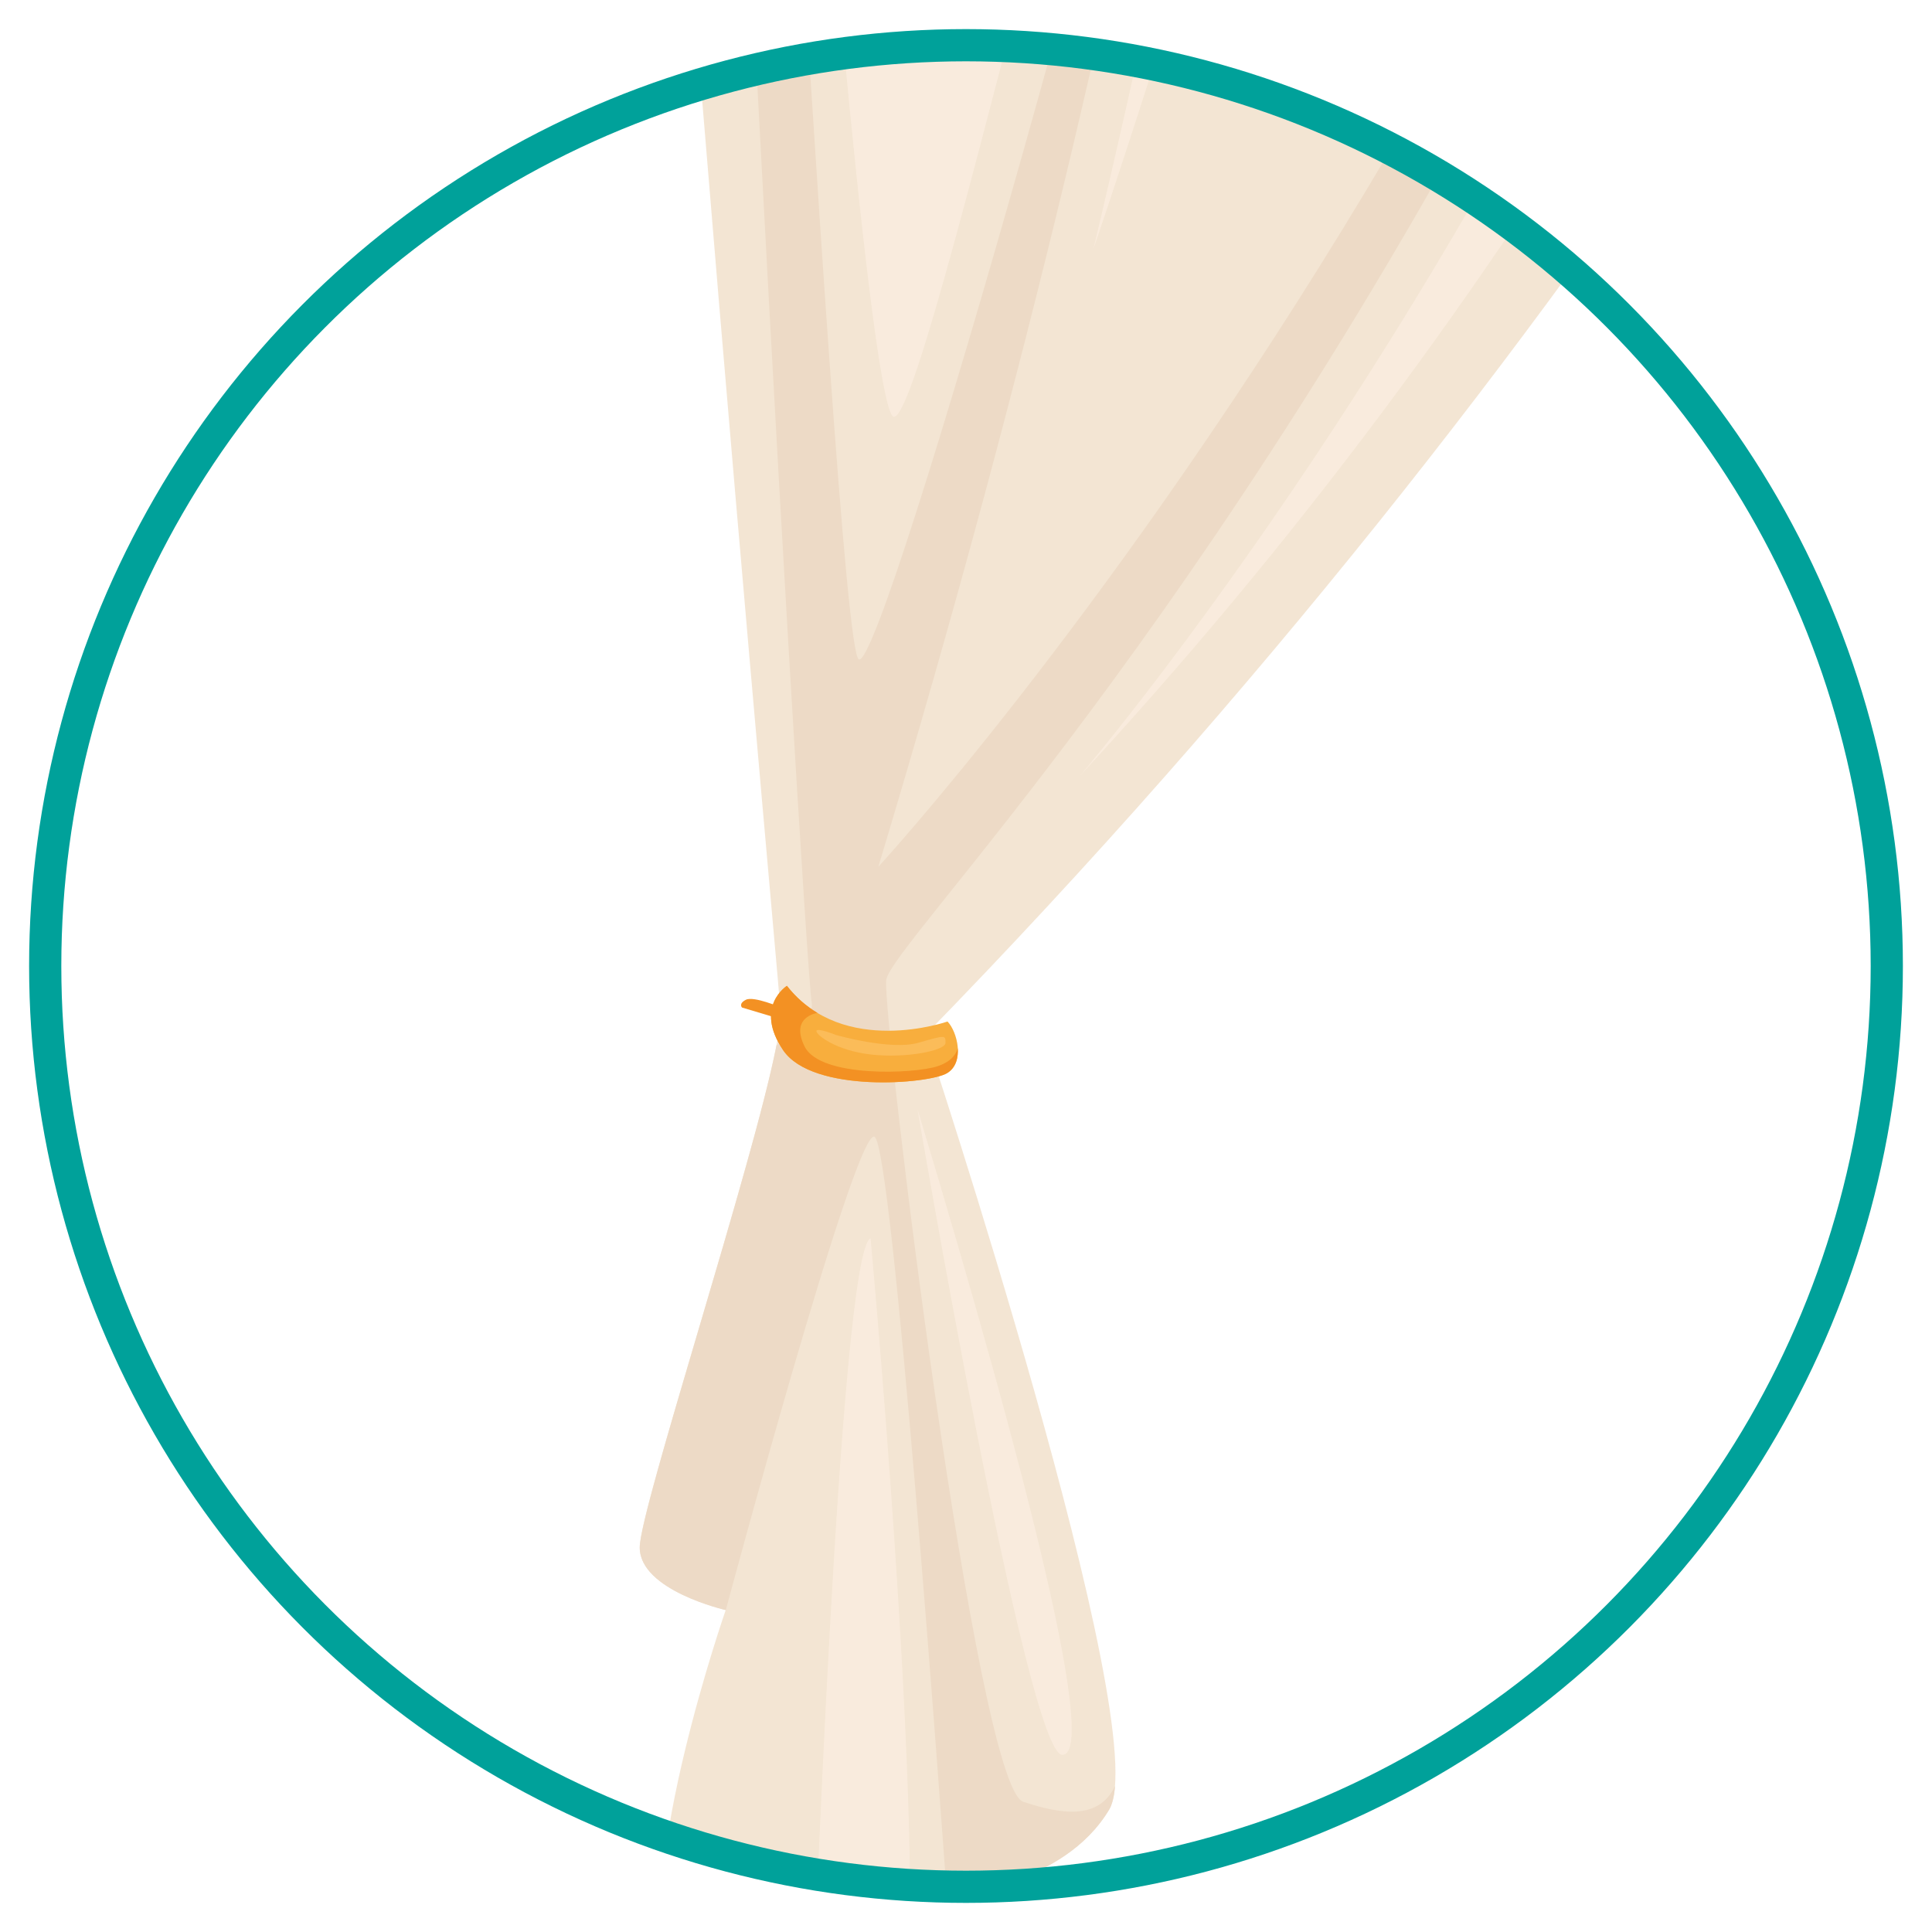 <?xml version="1.0" encoding="utf-8"?>
<!-- Generator: Adobe Illustrator 26.0.0, SVG Export Plug-In . SVG Version: 6.00 Build 0)  -->
<svg version="1.1" id="Capa_1" xmlns="http://www.w3.org/2000/svg" xmlns:xlink="http://www.w3.org/1999/xlink" x="0px" y="0px"
	 viewBox="0 0 300 300" style="enable-background:new 0 0 300 300;" xml:space="preserve">
<style type="text/css">
	.st0{opacity:0.7;clip-path:url(#SVGID_00000011734709781086109720000004611044271866972297_);}
	.st1{fill:#EEDAC0;}
	.st2{fill:#E5CBAE;}
	.st3{fill:#F7E3CF;}
	.st4{fill:none;stroke:#00A19A;stroke-width:5;stroke-miterlimit:10;}
	.st5{fill:url(#SVGID_00000160898453061830881250000016619957678818322821_);}
	.st6{fill:url(#SVGID_00000093164020687676012520000016970396865558348968_);}
	.st7{fill:#E2E1E3;}
	.st8{filter:url(#Adobe_OpacityMaskFilter);}
	.st9{filter:url(#Adobe_OpacityMaskFilter_00000101792114468946445690000000075935500107773057_);}
	
		.st10{mask:url(#SVGID_00000139291157766843389960000005684989415120834999_);fill:url(#SVGID_00000121244214563494160610000010363236007508378551_);}
	.st11{opacity:0.6;fill:url(#SVGID_00000044168333708175328570000012298322790173041825_);}
	.st12{filter:url(#Adobe_OpacityMaskFilter_00000173862944614012812920000014552056373154036097_);}
	.st13{filter:url(#Adobe_OpacityMaskFilter_00000036240866742430122310000007280127895116551297_);}
	
		.st14{mask:url(#SVGID_00000031920939719187854250000001749405787322974639_);fill:url(#SVGID_00000173861071084627352890000012630002157870537640_);}
	.st15{opacity:0.6;fill:url(#SVGID_00000078762794171744775940000000027621908030487435_);}
	.st16{fill:url(#SVGID_00000138540386510857291470000011711070824801843856_);}
	.st17{filter:url(#Adobe_OpacityMaskFilter_00000016791057001377978470000014435770341085765532_);}
	.st18{filter:url(#Adobe_OpacityMaskFilter_00000026124255164902784640000005035334792082851508_);}
	
		.st19{mask:url(#SVGID_00000131357837480644767460000014521015022829381802_);fill:url(#SVGID_00000103245864266402541450000000074553446137734806_);}
	.st20{opacity:0.6;fill:url(#SVGID_00000042004893316127314770000001775579742205441163_);}
	.st21{filter:url(#Adobe_OpacityMaskFilter_00000136378350823238277840000014969795528075993011_);}
	.st22{filter:url(#Adobe_OpacityMaskFilter_00000026853739399786132480000001780622264019035543_);}
	
		.st23{mask:url(#SVGID_00000092421089188419123850000004817729359221841792_);fill:url(#SVGID_00000025443815119619754570000013500753460091604140_);}
	.st24{opacity:0.6;fill:url(#SVGID_00000142164488025554326540000006916781038410900919_);}
	.st25{opacity:0.6;}
	.st26{fill:#FFFFFF;}
	.st27{opacity:0.7;}
	.st28{fill:#F8AE3D;}
	.st29{fill:#F39123;}
	.st30{fill:#FBBC59;}
</style>
<g>
	<defs>
		<circle id="SVGID_1_" cx="150" cy="150" r="142.98"/>
	</defs>
	<clipPath id="SVGID_00000080904534695943280960000015709768619016295576_">
		<use xlink:href="#SVGID_1_"  style="overflow:visible;"/>
	</clipPath>
	<g style="opacity:0.7;clip-path:url(#SVGID_00000080904534695943280960000015709768619016295576_);">
		<path class="st1" d="M400.04-273.65c0,0-49.81,222.34-256.36,434.36c0,0,35.84,108.13,28.55,120.28
			c-7.29,12.15-24.3,12.76-24.91,14.58c-1.39,4.16,1.22,28.55-7.29,32.8c-8.5,4.25-31.59-6.68-36.45-22.48
			c-4.86-15.79,9.11-55.89,9.11-55.89s-13.36-3.04-13.36-9.72s22.48-74.11,21.87-83.23c-0.61-9.11-29.16-315.9-29.77-425.24
			c0,0-1.82-9.72,4.86-12.15c6.68-2.43,83.23,2.43,114.21,0c30.98-2.43,113.6,1.82,133.04,1.21
			C362.99-279.73,403.08-281.55,400.04-273.65z"/>
		<path class="st2" d="M126.06,155.85c-1.22-6.08-20.57-339.63-14.58-342.63c3.65-1.82,17.98,287.11,21.87,289.17
			c3.89,2.06,46.78-150.66,53.08-187.93c5.46-32.29-2.05,60.97-50.04,220.13c0,0,136.08-147.62,169.08-350.15
			c0,0,2.96-12.24,4.42,0.07c1.46,12.31-17.98,111.94-70.23,212.78C187.42,98.13,138.21,146.73,137.61,152.2
			c-0.61,5.47,13.97,125.14,21.26,127.57c5.92,1.97,11.76,2.88,14.27-2.44c0,0,0,0,0,0c-0.02,0.2-0.03,0.39-0.05,0.57
			c0,0.01,0,0.01,0,0.02c-0.02,0.18-0.04,0.35-0.07,0.52c0,0.01,0,0.03-0.01,0.04c-0.02,0.16-0.05,0.31-0.08,0.46
			c0,0.02-0.01,0.04-0.01,0.06c-0.03,0.14-0.06,0.27-0.09,0.4c-0.01,0.03-0.01,0.05-0.02,0.08c-0.03,0.12-0.06,0.24-0.1,0.35
			c-0.01,0.03-0.02,0.06-0.03,0.09c-0.03,0.1-0.07,0.2-0.1,0.3c-0.01,0.03-0.02,0.07-0.03,0.1c-0.04,0.09-0.08,0.18-0.11,0.27
			c-0.01,0.03-0.03,0.06-0.04,0.09c-0.05,0.11-0.11,0.22-0.17,0.32c-7.29,12.15-24.3,12.76-24.91,14.58
			c-0.03,0.1-0.06,0.22-0.09,0.35c-0.02,0.1-0.04,0.21-0.06,0.32c0,0,0,0,0,0c-1.07-14.94-8.57-118.61-11.39-119.74
			c-3.04-1.21-23.08,73.51-23.08,73.51s-13.36-3.04-13.36-9.72c0-5.92,17.61-59.44,21.23-77.96
			C124.16,159.45,126.32,157.14,126.06,155.85z"/>
		<path class="st3" d="M135.18,192.3c0,0,11.54,124.54,3.04,130c-8.51,5.47-12.15-7.9-12.15-7.9S130.32,194.12,135.18,192.3z"/>
		<path class="st3" d="M142.47,172.25c0,0,17.01,100.24,22.48,100.24S160.08,230.57,142.47,172.25z"/>
		<path class="st3" d="M167.56,120.61c0,0,80-92.94,120.09-221.73c40.09-128.79,24.49-134.44,18.62-132.22
			c-5.87,2.22-18.45,92.97-47.39,150.56c-28.94,57.59,15.4-55.4,21.48-85.17c6.08-29.77,13.97-83.83,30.37-85.66
			c16.4-1.82,33.41,37.06,4.86,125.75C287.05-39.16,233.36,49.53,167.56,120.61z"/>
		<path class="st3" d="M169.8,38.6c0,0,32.93-136.81,22.84-144.65c-10.09-7.83-47.75,170.77-53.83,170.77
			c-6.07,0-27.94-306.78-24.91-308S139.43,2.76,143.68,0.94c4.25-1.82,32.8-132.43,58.93-133.04
			C228.73-132.71,169.8,38.6,169.8,38.6z"/>
		<path class="st2" d="M164.58-259.07c-0.22-0.06-0.49-0.12-0.79-0.18c-40.31-0.84-69.73-1.91-69.92-2.86
			c-0.61-3.04,298.79,0.98,298.79,0.98c2.29,2.74-51.43,3.52-113.92,3.28c-0.17,0.03-0.31,0.05-0.42,0.08
			c-2.19,0.52-22.85,66.13-28.31,76.46c-5.47,10.33,18.83-71.68,16.4-73.51c-2.43-1.82-21.26-4.25-25.51-0.61
			c-4.25,3.64-6.68,26.73-9.11,26.12c-2.43-0.61-1.01-27.42-7.49-28.9c-0.12-0.03-0.26-0.06-0.4-0.08
			c-14.95-0.18-29.63-0.4-43.43-0.64c-0.93,0.21-1.72,0.45-2.35,0.73c-7.68,3.38-11.32,132.17-14.97,134.6
			C159.48-121.17,169.08-257.86,164.58-259.07z"/>
		<path class="st3" d="M107.73-273.57c0,0,281.43-3.32,282.92,1.34c1.49,4.66-2.76,5.27-2.76,5.27s-280.64-0.86-282.17-2.25
			C104.19-270.61,107.73-273.57,107.73-273.57z"/>
		<path class="st3" d="M223.26-253.6c0,0-41.31-3.04-43.74,0.61c-2.43,3.64-12.76,125.75-12.76,125.75s13.37-120.28,17.62-122.71
			c4.25-2.43,35.84-1.21,36.45,0.61c0.61,1.82,6.67,32.91,10.32,31.94c3.65-0.96,8.51-28.91,8.51-28.91s-5.47,22.48-7.9,21.26
			C229.34-226.27,223.26-253.6,223.26-253.6z"/>
	</g>
</g>
<circle class="st4" cx="150" cy="150" r="142.98"/>
<g>
	<g>
		
			<linearGradient id="SVGID_00000179640230152442070820000005983958409024864954_" gradientUnits="userSpaceOnUse" x1="398.363" y1="-276.311" x2="398.363" y2="-265.098">
			<stop  offset="0" style="stop-color:#F2F2F3"/>
			<stop  offset="1" style="stop-color:#E4E4E6"/>
		</linearGradient>
		<path style="fill:url(#SVGID_00000179640230152442070820000005983958409024864954_);" d="M68.72-275.8
			c0,0,659.28-3.23,659.28-0.65c0,2.59,1.34,10.35,0,11c-1.34,0.65-657.95,2.59-659.28,1.29C67.38-265.45,68.72-275.8,68.72-275.8z"
			/>
	</g>
	<g>
		
			<linearGradient id="SVGID_00000114775644474307139820000011306202014265167777_" gradientUnits="userSpaceOnUse" x1="74.816" y1="-279.641" x2="77.118" y2="-259.106">
			<stop  offset="0" style="stop-color:#F2F2F3"/>
			<stop  offset="1" style="stop-color:#E4E4E6"/>
		</linearGradient>
		<path style="fill:url(#SVGID_00000114775644474307139820000011306202014265167777_);" d="M86.77-257.04c0,0,1.34-24.58,0-26.52
			c-1.34-1.94-6.02,0-6.69,0.65c-0.67,0.65-0.67,3.23-0.67,3.23s-14.71,1.94-16.05,7.12c-1.34,5.18,5.35,11,15.38,11.64
			c0,0-0.67,3.23,0.67,3.88C80.76-256.39,86.77-256.39,86.77-257.04z"/>
		<path class="st7" d="M79.42-268.68c0,1.29-4.01,1.94-9.36,1.29c-3.84-0.46-5.95-2.92-6.84-4.27c-0.4,4.93,6.08,10.13,15.53,10.74
			c0,0-0.67,3.23,0.67,3.88c1.34,0.65,7.36,0.65,7.36,0c0,0,0.37-6.84,0.53-13.59c-2.18,0-6.07,0-6.54,0
			c-0.67,0-0.67-8.41-1.34-9.06c0,0-0.05,0.01-0.12,0.02C78.84-278.97,79.42-269.89,79.42-268.68z"/>
		<defs>
			<filter id="Adobe_OpacityMaskFilter" filterUnits="userSpaceOnUse" x="66.05" y="-277.74" width="10.89" height="4.89">
				<feFlood  style="flood-color:white;flood-opacity:1" result="back"/>
				<feBlend  in="SourceGraphic" in2="back" mode="normal"/>
			</filter>
		</defs>
		
			<mask maskUnits="userSpaceOnUse" x="66.05" y="-277.74" width="10.89" height="4.89" id="SVGID_00000134942743635310050060000001378828009182600596_">
			<g class="st8">
				<defs>
					
						<filter id="Adobe_OpacityMaskFilter_00000026129875020841060290000016538862459461908918_" filterUnits="userSpaceOnUse" x="66.05" y="-277.74" width="10.89" height="4.89">
						<feFlood  style="flood-color:white;flood-opacity:1" result="back"/>
						<feBlend  in="SourceGraphic" in2="back" mode="normal"/>
					</filter>
				</defs>
				
					<mask maskUnits="userSpaceOnUse" x="66.05" y="-277.74" width="10.89" height="4.89" id="SVGID_00000134942743635310050060000001378828009182600596_">
					<g style="filter:url(#Adobe_OpacityMaskFilter_00000026129875020841060290000016538862459461908918_);">
					</g>
				</mask>
				
					<linearGradient id="SVGID_00000108276261361526044500000009387894301436684960_" gradientUnits="userSpaceOnUse" x1="65.606" y1="-274.914" x2="80.9" y2="-275.879">
					<stop  offset="0" style="stop-color:#FFFFFF"/>
					<stop  offset="0.373" style="stop-color:#FDFDFD"/>
					<stop  offset="0.507" style="stop-color:#F6F6F6"/>
					<stop  offset="0.603" style="stop-color:#EBEBEB"/>
					<stop  offset="0.68" style="stop-color:#DADADA"/>
					<stop  offset="0.746" style="stop-color:#C4C4C4"/>
					<stop  offset="0.805" style="stop-color:#A8A8A8"/>
					<stop  offset="0.858" style="stop-color:#888888"/>
					<stop  offset="0.907" style="stop-color:#626262"/>
					<stop  offset="0.952" style="stop-color:#373737"/>
					<stop  offset="0.993" style="stop-color:#090909"/>
					<stop  offset="1" style="stop-color:#000000"/>
				</linearGradient>
				
					<path style="mask:url(#SVGID_00000134942743635310050060000001378828009182600596_);fill:url(#SVGID_00000108276261361526044500000009387894301436684960_);" d="
					M76.08-277.74c0,0-10.03,3.23-10.03,4.53c0,1.29,10.03-1.29,10.7-1.94C77.41-275.8,76.08-277.74,76.08-277.74z"/>
			</g>
		</mask>
		
			<linearGradient id="SVGID_00000125573453342447321980000006017464309605816483_" gradientUnits="userSpaceOnUse" x1="65.606" y1="-274.914" x2="80.9" y2="-275.879">
			<stop  offset="0" style="stop-color:#FFFFFF"/>
			<stop  offset="0.859" style="stop-color:#FFFFFF"/>
			<stop  offset="1" style="stop-color:#FFFFFF"/>
		</linearGradient>
		<path style="opacity:0.6;fill:url(#SVGID_00000125573453342447321980000006017464309605816483_);" d="M76.08-277.74
			c0,0-10.03,3.23-10.03,4.53c0,1.29,10.03-1.29,10.7-1.94C77.41-275.8,76.08-277.74,76.08-277.74z"/>
		<defs>
			
				<filter id="Adobe_OpacityMaskFilter_00000000222947645273307820000004171332154285678776_" filterUnits="userSpaceOnUse" x="80.58" y="-281.22" width="5.5" height="2.96">
				<feFlood  style="flood-color:white;flood-opacity:1" result="back"/>
				<feBlend  in="SourceGraphic" in2="back" mode="normal"/>
			</filter>
		</defs>
		
			<mask maskUnits="userSpaceOnUse" x="80.58" y="-281.22" width="5.5" height="2.96" id="SVGID_00000116221521808370363330000004353265673600526009_">
			<g style="filter:url(#Adobe_OpacityMaskFilter_00000000222947645273307820000004171332154285678776_);">
				<defs>
					
						<filter id="Adobe_OpacityMaskFilter_00000034075568247333681140000004290657830570782903_" filterUnits="userSpaceOnUse" x="80.58" y="-281.22" width="5.5" height="2.96">
						<feFlood  style="flood-color:white;flood-opacity:1" result="back"/>
						<feBlend  in="SourceGraphic" in2="back" mode="normal"/>
					</filter>
				</defs>
				
					<mask maskUnits="userSpaceOnUse" x="80.58" y="-281.22" width="5.5" height="2.96" id="SVGID_00000116221521808370363330000004353265673600526009_">
					<g style="filter:url(#Adobe_OpacityMaskFilter_00000034075568247333681140000004290657830570782903_);">
					</g>
				</mask>
				
					<linearGradient id="SVGID_00000035507031103295841790000001565269387126521988_" gradientUnits="userSpaceOnUse" x1="83.323" y1="-281.236" x2="83.353" y2="-276.774">
					<stop  offset="0" style="stop-color:#FFFFFF"/>
					<stop  offset="0.373" style="stop-color:#FDFDFD"/>
					<stop  offset="0.507" style="stop-color:#F6F6F6"/>
					<stop  offset="0.603" style="stop-color:#EBEBEB"/>
					<stop  offset="0.68" style="stop-color:#DADADA"/>
					<stop  offset="0.746" style="stop-color:#C4C4C4"/>
					<stop  offset="0.805" style="stop-color:#A8A8A8"/>
					<stop  offset="0.858" style="stop-color:#888888"/>
					<stop  offset="0.907" style="stop-color:#626262"/>
					<stop  offset="0.952" style="stop-color:#373737"/>
					<stop  offset="0.993" style="stop-color:#090909"/>
					<stop  offset="1" style="stop-color:#000000"/>
				</linearGradient>
				
					<path style="mask:url(#SVGID_00000116221521808370363330000004353265673600526009_);fill:url(#SVGID_00000035507031103295841790000001565269387126521988_);" d="
					M80.85-280.28c-0.16,0.2-0.27,0.45-0.26,0.7c0.01,0.47,0.41,0.86,0.44,1.32c1.53-0.11,3.07-0.21,4.6-0.32
					c0.06,0,0.12-0.01,0.17-0.04c0.06-0.04,0.1-0.1,0.13-0.17c0.33-0.73,0.12-1.57-0.09-2.34c-0.86-0.11-1.68-0.12-2.54-0.08
					C82.4-281.15,81.42-281.03,80.85-280.28z"/>
			</g>
		</mask>
		
			<linearGradient id="SVGID_00000180337962317910224760000016302941569957847474_" gradientUnits="userSpaceOnUse" x1="83.323" y1="-281.236" x2="83.353" y2="-276.774">
			<stop  offset="0" style="stop-color:#FFFFFF"/>
			<stop  offset="0.859" style="stop-color:#FFFFFF"/>
			<stop  offset="1" style="stop-color:#FFFFFF"/>
		</linearGradient>
		<path style="opacity:0.6;fill:url(#SVGID_00000180337962317910224760000016302941569957847474_);" d="M80.85-280.28
			c-0.16,0.2-0.27,0.45-0.26,0.7c0.01,0.47,0.41,0.86,0.44,1.32c1.53-0.11,3.07-0.21,4.6-0.32c0.06,0,0.12-0.01,0.17-0.04
			c0.06-0.04,0.1-0.1,0.13-0.17c0.33-0.73,0.12-1.57-0.09-2.34c-0.86-0.11-1.68-0.12-2.54-0.08
			C82.4-281.15,81.42-281.03,80.85-280.28z"/>
	</g>
	<g>
		
			<linearGradient id="SVGID_00000140013675920926624020000003635390173076120980_" gradientUnits="userSpaceOnUse" x1="2301.295" y1="-280.288" x2="2303.597" y2="-259.753" gradientTransform="matrix(-1 0 0 1 3025.635 0)">
			<stop  offset="0" style="stop-color:#F2F2F3"/>
			<stop  offset="1" style="stop-color:#E4E4E6"/>
		</linearGradient>
		<path style="fill:url(#SVGID_00000140013675920926624020000003635390173076120980_);" d="M712.38-257.68c0,0-1.34-24.58,0-26.52
			c1.34-1.94,6.02,0,6.69,0.65c0.67,0.65,0.67,3.23,0.67,3.23s14.71,1.94,16.05,7.12c1.34,5.18-5.35,11-15.38,11.64
			c0,0,0.67,3.23-0.67,3.88C718.4-257.04,712.38-257.04,712.38-257.68z"/>
		<path class="st7" d="M719.74-269.33c0,1.29,4.01,1.94,9.36,1.29c3.84-0.46,5.94-2.92,6.84-4.27c0.4,4.93-6.08,10.13-15.53,10.74
			c0,0,0.67,3.23-0.67,3.88c-1.34,0.65-7.36,0.65-7.36,0c0,0-0.37-6.84-0.53-13.59c2.18,0,6.07,0,6.54,0c0.67,0,0.67-8.41,1.34-9.06
			c0,0,0.05,0.01,0.12,0.02C720.32-279.62,719.74-270.54,719.74-269.33z"/>
		<defs>
			
				<filter id="Adobe_OpacityMaskFilter_00000183933428225484508160000012021100298145245330_" filterUnits="userSpaceOnUse" x="722.22" y="-278.39" width="10.89" height="4.89">
				<feFlood  style="flood-color:white;flood-opacity:1" result="back"/>
				<feBlend  in="SourceGraphic" in2="back" mode="normal"/>
			</filter>
		</defs>
		
			<mask maskUnits="userSpaceOnUse" x="722.22" y="-278.39" width="10.89" height="4.89" id="SVGID_00000090978199938926938530000007994838695942611863_">
			<g style="filter:url(#Adobe_OpacityMaskFilter_00000183933428225484508160000012021100298145245330_);">
				<defs>
					
						<filter id="Adobe_OpacityMaskFilter_00000125581827606231853050000009472150911155971503_" filterUnits="userSpaceOnUse" x="722.22" y="-278.39" width="10.89" height="4.89">
						<feFlood  style="flood-color:white;flood-opacity:1" result="back"/>
						<feBlend  in="SourceGraphic" in2="back" mode="normal"/>
					</filter>
				</defs>
				
					<mask maskUnits="userSpaceOnUse" x="722.22" y="-278.39" width="10.89" height="4.89" id="SVGID_00000090978199938926938530000007994838695942611863_">
					<g style="filter:url(#Adobe_OpacityMaskFilter_00000125581827606231853050000009472150911155971503_);">
					</g>
				</mask>
				
					<linearGradient id="SVGID_00000036222066580724578320000010332261562026010532_" gradientUnits="userSpaceOnUse" x1="2292.085" y1="-275.561" x2="2307.379" y2="-276.526" gradientTransform="matrix(-1 0 0 1 3025.635 0)">
					<stop  offset="0" style="stop-color:#FFFFFF"/>
					<stop  offset="0.373" style="stop-color:#FDFDFD"/>
					<stop  offset="0.507" style="stop-color:#F6F6F6"/>
					<stop  offset="0.603" style="stop-color:#EBEBEB"/>
					<stop  offset="0.68" style="stop-color:#DADADA"/>
					<stop  offset="0.746" style="stop-color:#C4C4C4"/>
					<stop  offset="0.805" style="stop-color:#A8A8A8"/>
					<stop  offset="0.858" style="stop-color:#888888"/>
					<stop  offset="0.907" style="stop-color:#626262"/>
					<stop  offset="0.952" style="stop-color:#373737"/>
					<stop  offset="0.993" style="stop-color:#090909"/>
					<stop  offset="1" style="stop-color:#000000"/>
				</linearGradient>
				
					<path style="mask:url(#SVGID_00000090978199938926938530000007994838695942611863_);fill:url(#SVGID_00000036222066580724578320000010332261562026010532_);" d="
					M723.08-278.39c0,0,10.03,3.23,10.03,4.53c0,1.29-10.03-1.29-10.7-1.94C721.74-276.45,723.08-278.39,723.08-278.39z"/>
			</g>
		</mask>
		
			<linearGradient id="SVGID_00000083055542938482019200000006692481934310562722_" gradientUnits="userSpaceOnUse" x1="2292.085" y1="-275.561" x2="2307.379" y2="-276.526" gradientTransform="matrix(-1 0 0 1 3025.635 0)">
			<stop  offset="0" style="stop-color:#FFFFFF"/>
			<stop  offset="0.859" style="stop-color:#FFFFFF"/>
			<stop  offset="1" style="stop-color:#FFFFFF"/>
		</linearGradient>
		<path style="opacity:0.6;fill:url(#SVGID_00000083055542938482019200000006692481934310562722_);" d="M723.08-278.39
			c0,0,10.03,3.23,10.03,4.53c0,1.29-10.03-1.29-10.7-1.94C721.74-276.45,723.08-278.39,723.08-278.39z"/>
		<defs>
			
				<filter id="Adobe_OpacityMaskFilter_00000176028912640862892390000003209376882898367149_" filterUnits="userSpaceOnUse" x="713.07" y="-281.86" width="5.5" height="2.96">
				<feFlood  style="flood-color:white;flood-opacity:1" result="back"/>
				<feBlend  in="SourceGraphic" in2="back" mode="normal"/>
			</filter>
		</defs>
		
			<mask maskUnits="userSpaceOnUse" x="713.07" y="-281.86" width="5.5" height="2.96" id="SVGID_00000132773832071368789920000017666160344278139033_">
			<g style="filter:url(#Adobe_OpacityMaskFilter_00000176028912640862892390000003209376882898367149_);">
				<defs>
					
						<filter id="Adobe_OpacityMaskFilter_00000135660157827532657630000005536690094220780979_" filterUnits="userSpaceOnUse" x="713.07" y="-281.86" width="5.5" height="2.96">
						<feFlood  style="flood-color:white;flood-opacity:1" result="back"/>
						<feBlend  in="SourceGraphic" in2="back" mode="normal"/>
					</filter>
				</defs>
				
					<mask maskUnits="userSpaceOnUse" x="713.07" y="-281.86" width="5.5" height="2.96" id="SVGID_00000132773832071368789920000017666160344278139033_">
					<g style="filter:url(#Adobe_OpacityMaskFilter_00000135660157827532657630000005536690094220780979_);">
					</g>
				</mask>
				
					<linearGradient id="SVGID_00000067203020502332647010000017806659656917698220_" gradientUnits="userSpaceOnUse" x1="2309.802" y1="-281.883" x2="2309.832" y2="-277.421" gradientTransform="matrix(-1 0 0 1 3025.635 0)">
					<stop  offset="0" style="stop-color:#FFFFFF"/>
					<stop  offset="0.373" style="stop-color:#FDFDFD"/>
					<stop  offset="0.507" style="stop-color:#F6F6F6"/>
					<stop  offset="0.603" style="stop-color:#EBEBEB"/>
					<stop  offset="0.68" style="stop-color:#DADADA"/>
					<stop  offset="0.746" style="stop-color:#C4C4C4"/>
					<stop  offset="0.805" style="stop-color:#A8A8A8"/>
					<stop  offset="0.858" style="stop-color:#888888"/>
					<stop  offset="0.907" style="stop-color:#626262"/>
					<stop  offset="0.952" style="stop-color:#373737"/>
					<stop  offset="0.993" style="stop-color:#090909"/>
					<stop  offset="1" style="stop-color:#000000"/>
				</linearGradient>
				
					<path style="mask:url(#SVGID_00000132773832071368789920000017666160344278139033_);fill:url(#SVGID_00000067203020502332647010000017806659656917698220_);" d="
					M718.31-280.93c0.16,0.2,0.27,0.45,0.26,0.7c-0.01,0.47-0.41,0.86-0.44,1.32c-1.53-0.11-3.07-0.21-4.6-0.32
					c-0.06,0-0.12-0.01-0.17-0.04c-0.06-0.04-0.1-0.1-0.13-0.17c-0.33-0.73-0.12-1.57,0.09-2.34c0.86-0.11,1.68-0.12,2.54-0.08
					C716.76-281.8,717.73-281.67,718.31-280.93z"/>
			</g>
		</mask>
		
			<linearGradient id="SVGID_00000028292187992392513200000015810406937118008707_" gradientUnits="userSpaceOnUse" x1="2309.802" y1="-281.883" x2="2309.832" y2="-277.421" gradientTransform="matrix(-1 0 0 1 3025.635 0)">
			<stop  offset="0" style="stop-color:#FFFFFF"/>
			<stop  offset="0.859" style="stop-color:#FFFFFF"/>
			<stop  offset="1" style="stop-color:#FFFFFF"/>
		</linearGradient>
		<path style="opacity:0.6;fill:url(#SVGID_00000028292187992392513200000015810406937118008707_);" d="M718.31-280.93
			c0.16,0.2,0.27,0.45,0.26,0.7c-0.01,0.47-0.41,0.86-0.44,1.32c-1.53-0.11-3.07-0.21-4.6-0.32c-0.06,0-0.12-0.01-0.17-0.04
			c-0.06-0.04-0.1-0.1-0.13-0.17c-0.33-0.73-0.12-1.57,0.09-2.34c0.86-0.11,1.68-0.12,2.54-0.08
			C716.76-281.8,717.73-281.67,718.31-280.93z"/>
	</g>
	<g class="st25">
		<path class="st26" d="M704.6-272.56l-611.14,1.29c-0.74,0-1.34-0.58-1.34-1.29c0-0.71,0.6-1.29,1.34-1.29l611.14-1.29
			c0.74,0,1.34,0.58,1.34,1.29C705.94-273.14,705.34-272.56,704.6-272.56z"/>
	</g>
</g>
<g class="st27">
	<path class="st1" d="M399.78-274.31c0,0,49.81,222.34,256.36,434.36c0,0-35.84,108.13-28.55,120.28
		c7.29,12.15,24.3,12.76,24.91,14.58c1.39,4.16-1.22,28.55,7.29,32.8c8.5,4.25,31.59-6.68,36.45-22.48
		c4.86-15.79-9.11-55.89-9.11-55.89s13.36-3.04,13.36-9.72c0-6.68-22.48-74.11-21.87-83.23c0.61-9.11,29.16-315.9,29.77-425.24
		c0,0,1.82-9.72-4.86-12.15c-6.68-2.43-83.23,2.43-114.21,0c-30.98-2.43-113.6,1.82-133.04,1.21
		C436.84-280.38,396.74-282.21,399.78-274.31z"/>
	<path class="st2" d="M673.76,155.19c1.22-6.07,20.57-339.63,14.58-342.63c-3.65-1.82-17.98,287.11-21.87,289.17
		S619.69-48.93,613.39-86.2c-5.46-32.29,2.05,60.97,50.04,220.13c0,0-136.08-147.62-169.08-350.15c0,0-2.96-12.24-4.42,0.07
		c-1.46,12.31,17.98,111.94,70.23,212.78s101.45,149.44,102.06,154.91c0.61,5.47-13.97,125.14-21.26,127.57
		c-5.92,1.97-11.76,2.88-14.27-2.44c0,0,0,0,0,0c0.02,0.2,0.03,0.39,0.05,0.57c0,0.01,0,0.01,0,0.02c0.02,0.18,0.04,0.35,0.07,0.52
		c0,0.01,0,0.03,0.01,0.04c0.02,0.16,0.05,0.31,0.08,0.46c0,0.02,0.01,0.04,0.01,0.06c0.03,0.14,0.06,0.27,0.09,0.4
		c0.01,0.03,0.01,0.05,0.02,0.08c0.03,0.12,0.06,0.24,0.1,0.35c0.01,0.03,0.02,0.06,0.03,0.09c0.03,0.1,0.07,0.2,0.1,0.3
		c0.01,0.03,0.02,0.07,0.03,0.1c0.04,0.09,0.08,0.18,0.11,0.27c0.01,0.03,0.03,0.06,0.04,0.09c0.05,0.11,0.11,0.22,0.17,0.32
		c7.29,12.15,24.3,12.76,24.91,14.58c0.03,0.1,0.06,0.22,0.09,0.35c0.02,0.1,0.04,0.21,0.06,0.32c0,0,0,0,0,0
		c1.07-14.94,8.57-118.61,11.39-119.74c3.04-1.21,23.08,73.51,23.08,73.51s13.36-3.04,13.36-9.72c0-5.92-17.61-59.44-21.23-77.96
		C675.66,158.79,673.5,156.48,673.76,155.19z"/>
	<path class="st3" d="M664.65,191.64c0,0-11.54,124.54-3.04,130c8.51,5.47,12.15-7.9,12.15-7.9S669.51,193.46,664.65,191.64z"/>
	<path class="st3" d="M657.36,171.59c0,0-17.01,100.24-22.48,100.24C629.41,271.83,639.74,229.91,657.36,171.59z"/>
	<path class="st3" d="M632.26,119.95c0,0-80-92.94-120.09-221.73C472.07-230.57,487.68-236.22,493.54-234
		c5.87,2.22,18.45,92.97,47.39,150.56s-15.4-55.4-21.48-85.17c-6.08-29.77-13.97-83.83-30.37-85.66
		c-16.4-1.82-33.41,37.06-4.86,125.75C512.77-39.82,566.46,48.87,632.26,119.95z"/>
	<path class="st3" d="M630.02,37.94c0,0-32.93-136.81-22.84-144.65c10.09-7.83,47.75,170.77,53.83,170.77s27.94-306.78,24.91-308
		C682.87-245.15,660.4,2.1,656.14,0.28c-4.25-1.82-32.8-132.43-58.93-133.04C571.09-133.37,630.02,37.94,630.02,37.94z"/>
	<path class="st2" d="M635.24-259.73c0.22-0.06,0.49-0.12,0.8-0.18c40.31-0.84,69.73-1.91,69.92-2.86
		c0.61-3.04-298.79,0.98-298.79,0.98c-2.29,2.74,51.43,3.52,113.92,3.28c0.17,0.03,0.31,0.05,0.42,0.08
		c2.19,0.52,22.85,66.13,28.31,76.46c5.47,10.33-18.83-71.68-16.4-73.51c2.43-1.82,21.26-4.25,25.51-0.61
		c4.25,3.64,6.68,26.73,9.11,26.12c2.43-0.61,1.01-27.42,7.49-28.9c0.12-0.03,0.26-0.06,0.4-0.08c14.95-0.18,29.63-0.4,43.43-0.64
		c0.93,0.21,1.72,0.45,2.35,0.73c7.68,3.38,11.32,132.17,14.97,134.6S630.75-258.52,635.24-259.73z"/>
	<path class="st3" d="M692.09-274.23c0,0-281.43-3.32-282.92,1.34c-1.49,4.66,2.76,5.27,2.76,5.27s280.64-0.86,282.17-2.25
		C695.63-271.27,692.09-274.23,692.09-274.23z"/>
	<path class="st3" d="M576.56-254.26c0,0,41.31-3.04,43.74,0.61c2.43,3.65,12.76,125.75,12.76,125.75s-13.36-120.28-17.62-122.71
		c-4.25-2.43-35.84-1.22-36.45,0.61c-0.61,1.82-6.67,32.91-10.32,31.94c-3.65-0.96-8.51-28.91-8.51-28.91s5.47,22.48,7.9,21.26
		C570.49-226.92,576.56-254.26,576.56-254.26z"/>
</g>
<g>
	<path class="st28" d="M654.01,157.97c0,0,16.16,5.67,24.94-5.54c0,0,5.14,3.25,0.58,9.99c-4.56,6.75-22.65,5.26-25.45,3.57
		C651.28,164.3,652.48,159.53,654.01,157.97z"/>
	<path class="st29" d="M678.95,152.42c-1.42,1.81-3.03,3.18-4.74,4.2c0.99,0.19,4.03,1.13,1.98,5.24
		c-2.43,4.86-17.01,4.25-20.65,3.04c-2.18-0.73-2.89-1.94-3.12-2.8c-0.1,1.54,0.32,3.07,1.67,3.88c2.8,1.69,20.89,3.17,25.45-3.57
		C684.09,155.67,678.95,152.42,678.95,152.42z"/>
	<path class="st30" d="M671.33,160.05c0,0-8.51,2.43-12.76,1.21s-4.25-1.21-4.25,0s6.07,2.43,11.54,1.82
		c5.47-0.61,8.5-3.04,8.5-3.65C674.37,158.83,671.33,160.05,671.33,160.05z"/>
	<path class="st29" d="M679.84,155.8c0,0,4.25-1.82,5.47-1.21c1.22,0.61,0.61,1.21,0.61,1.21l-6.07,1.82V155.8z"/>
</g>
<g>
	<path class="st28" d="M147.13,158.62c0,0-16.16,5.67-24.94-5.54c0,0-5.14,3.25-0.58,9.99c4.56,6.75,22.65,5.26,25.45,3.57
		C149.86,164.96,148.65,160.19,147.13,158.62z"/>
	<path class="st29" d="M122.19,153.08c1.42,1.81,3.03,3.18,4.74,4.2c-0.99,0.19-4.03,1.13-1.98,5.24
		c2.43,4.86,17.01,4.25,20.65,3.04c2.18-0.73,2.89-1.94,3.12-2.8c0.1,1.54-0.32,3.07-1.67,3.88c-2.8,1.69-20.89,3.17-25.45-3.57
		C117.05,156.33,122.19,153.08,122.19,153.08z"/>
	<path class="st30" d="M129.81,160.71c0,0,8.5,2.43,12.76,1.22c4.25-1.22,4.25-1.22,4.25,0c0,1.21-6.08,2.43-11.54,1.82
		c-5.47-0.61-8.51-3.04-8.51-3.64C126.77,159.49,129.81,160.71,129.81,160.71z"/>
	<path class="st29" d="M121.3,156.45c0,0-4.25-1.82-5.47-1.21c-1.21,0.61-0.61,1.21-0.61,1.21l6.08,1.82V156.45z"/>
</g>
</svg>
